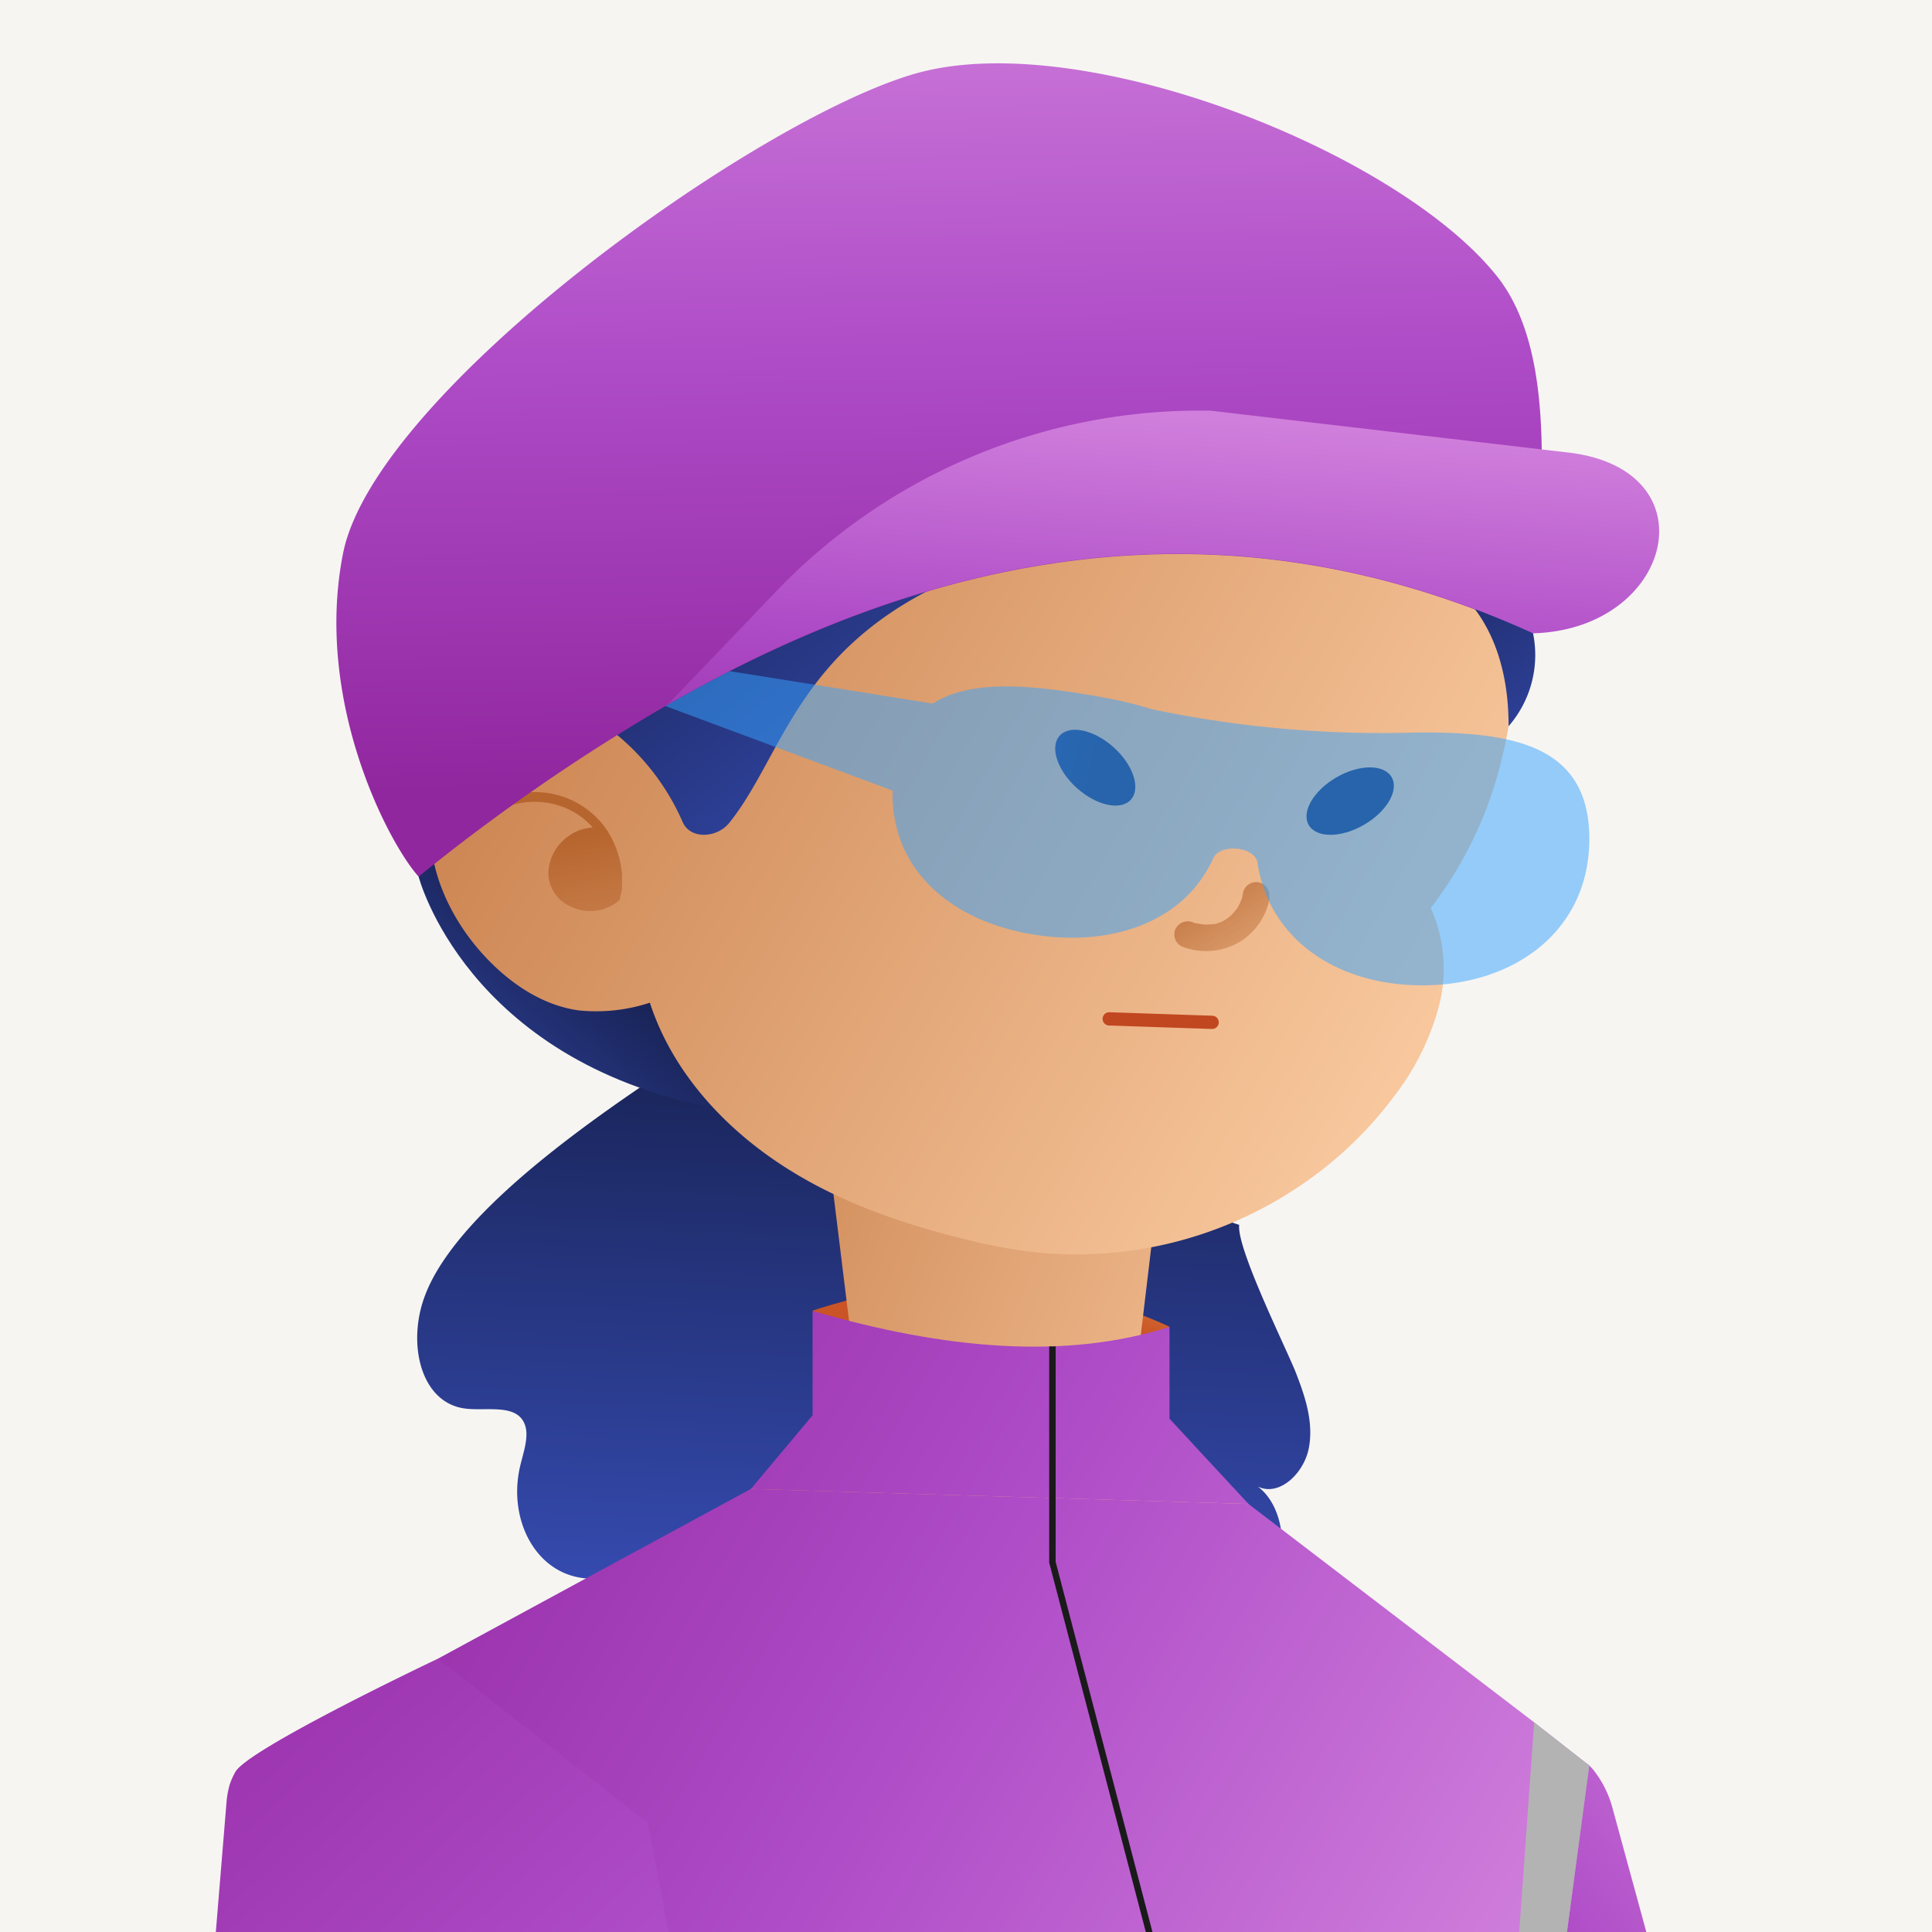 <svg xmlns="http://www.w3.org/2000/svg" xmlns:xlink="http://www.w3.org/1999/xlink" viewBox="0 0 300 300"><defs><style>.cls-1{isolation:isolate;}.cls-2{fill:#f7f5f2;}.cls-3{fill:url(#linear-gradient);}.cls-4{fill:url(#linear-gradient-2);}.cls-5{fill:url(#linear-gradient-3);}.cls-6{fill:url(#linear-gradient-4);}.cls-7{fill:url(#linear-gradient-5);}.cls-8{fill:url(#linear-gradient-6);}.cls-9{fill:url(#linear-gradient-7);}.cls-10{fill:#36a4ff;fill-opacity:0.51;}.cls-11{fill:url(#linear-gradient-8);}.cls-12{fill:url(#linear-gradient-9);}.cls-13{fill:url(#linear-gradient-10);}.cls-14{fill:url(#linear-gradient-11);}.cls-15{fill:url(#linear-gradient-12);}.cls-16{fill:url(#linear-gradient-13);}.cls-17{fill:url(#linear-gradient-14);}.cls-18{fill:url(#linear-gradient-15);}.cls-19{fill:url(#linear-gradient-16);}.cls-20{fill:url(#linear-gradient-17);}.cls-21,.cls-22{fill:none;stroke-miterlimit:10;}.cls-21{stroke:#1a1a1a;}.cls-21,.cls-23{mix-blend-mode:soft-light;}.cls-22{stroke:#c14721;stroke-linecap:round;stroke-width:2.06px;}.cls-23{fill:#b3b3b3;}</style><linearGradient id="linear-gradient" x1="136.09" y1="161.2" x2="132.53" y2="257.08" gradientUnits="userSpaceOnUse"><stop offset="0" stop-color="#182254"/><stop offset="0.71" stop-color="#2f429c"/><stop offset="1" stop-color="#394fba"/></linearGradient><linearGradient id="linear-gradient-2" x1="91.61" y1="146.26" x2="62.03" y2="181.55" xlink:href="#linear-gradient"/><linearGradient id="linear-gradient-3" x1="154.1" y1="203.53" x2="157.85" y2="181.43" gradientUnits="userSpaceOnUse"><stop offset="0" stop-color="#ca5425"/><stop offset="1" stop-color="#ecb662"/></linearGradient><linearGradient id="linear-gradient-4" x1="220.1" y1="240.39" x2="52.39" y2="173.06" gradientUnits="userSpaceOnUse"><stop offset="0" stop-color="#ffd2a9"/><stop offset="1" stop-color="#b7652e"/></linearGradient><linearGradient id="linear-gradient-5" x1="247.94" y1="162.79" x2="32.06" y2="40.2" xlink:href="#linear-gradient-4"/><linearGradient id="linear-gradient-6" x1="100.19" y1="72.59" x2="149.9" y2="135.22" xlink:href="#linear-gradient"/><linearGradient id="linear-gradient-7" x1="86.25" y1="130.51" x2="101.01" y2="213.56" gradientUnits="userSpaceOnUse"><stop offset="0" stop-color="#b7652e"/><stop offset="1" stop-color="#ffd2a9" stop-opacity="0"/></linearGradient><linearGradient id="linear-gradient-8" x1="146.43" y1="121.62" x2="144.24" y2="-9.42" gradientUnits="userSpaceOnUse"><stop offset="0" stop-color="#91279f"/><stop offset="0.5" stop-color="#ae4bc7"/><stop offset="1" stop-color="#d07fdc"/></linearGradient><linearGradient id="linear-gradient-9" x1="184.47" y1="133.71" x2="210.51" y2="174.54" xlink:href="#linear-gradient-7"/><linearGradient id="linear-gradient-10" x1="216.95" y1="81.37" x2="251.13" y2="124.43" xlink:href="#linear-gradient"/><linearGradient id="linear-gradient-11" x1="178.01" y1="136.79" x2="182.76" y2="64.55" xlink:href="#linear-gradient-8"/><linearGradient id="linear-gradient-12" x1="813.3" y1="-73.04" x2="822.64" y2="-112.21" gradientTransform="matrix(-0.99, 0.19, 0.13, 1.46, 986.53, 71.47)" xlink:href="#linear-gradient"/><linearGradient id="linear-gradient-13" x1="191.2" y1="-784.4" x2="200.55" y2="-823.57" gradientTransform="matrix(-0.19, -0.99, -1.46, 0.13, -884.02, 411.85)" xlink:href="#linear-gradient"/><linearGradient id="linear-gradient-14" x1="198.7" y1="334.39" x2="283.28" y2="267.14" xlink:href="#linear-gradient-8"/><linearGradient id="linear-gradient-15" x1="38.27" y1="228.24" x2="220.76" y2="335.17" xlink:href="#linear-gradient-8"/><linearGradient id="linear-gradient-16" x1="3.28" y1="243.12" x2="150.9" y2="401.09" xlink:href="#linear-gradient-8"/><linearGradient id="linear-gradient-17" x1="70.79" y1="172.74" x2="253.29" y2="279.67" xlink:href="#linear-gradient-8"/></defs><title>Icon person</title><g class="cls-1"><g id="Layer_2" data-name="Layer 2"><rect class="cls-2" width="300" height="300"/></g><g id="Layer_1" data-name="Layer 1"><path class="cls-3" d="M145.36,248.57c6,8.82,19,9.57,27,1.61,4.12,2.69,8.85,4.49,13.68,4a14.89,14.89,0,0,0,11.88-8.71c2.2-5,1.25-11.72-2.6-14.64,3.28,1.62,7.16-2,7.92-6s-.59-8-2-11.63-9.24-19.33-8.82-23l-83.54-27.69C97,170.41,71.46,186.7,66,201.15c-2.85,7.47-.68,16.76,6.31,17.58,3.33.39,7.87-.78,9.15,2.38.76,1.88-.18,4.36-.71,6.63-1.63,7.07,1.34,14.22,7,16.57S101,243.9,105.52,238c2.65,9.35,13.56,13.32,22.06,8Z"/><path class="cls-4" d="M65,136.12s7.31,28.41,45.76,35.89l10.65-42.21-50.75-7Z"/><path class="cls-5" d="M181.6,206c-18.52-8.4-37-8.52-55.42-2.49l11.22,10.69h35.11Z"/><path class="cls-6" d="M193.87,233.54c-.49,6.69-70.29,4.61-77.27-2.34l5.3-3.43A22.47,22.47,0,0,0,132,206.41l-2.91-23.66,3.82.64,42.37,7.1,3.79.64-1.88,15.75a23.48,23.48,0,0,0,10.07,22.18Z"/><path class="cls-7" d="M234.49,111.3c-.13.88-.28,1.75-.45,2.63-.2,1.09-.43,2.17-.69,3.25A61.3,61.3,0,0,1,222.17,141a23,23,0,0,1,1.22,15.4,39.47,39.47,0,0,1-6.82,13.71,59.82,59.82,0,0,1-15,14.22,62,62,0,0,1-41.17,10.09,88.86,88.86,0,0,1-10.6-2c-10.16-2.5-20.17-6-28.89-11.83-9-6-16.64-14.55-20-24.89A26.81,26.81,0,0,1,90,156.91c-5.43-.7-10.29-3.86-14.11-7.77-5.72-5.85-9.57-13.88-9.07-22A21.45,21.45,0,0,1,75,111.53a17.11,17.11,0,0,1,5.61-2.81c3.85-1.07,8.38-.6,11.21,2.21l2.41-49.29,128.31-3.39,8.51,12.5a31.52,31.52,0,0,1,2.52,8.65A97.66,97.66,0,0,1,234.49,111.3Z"/><path class="cls-8" d="M95.58,113.92A36.5,36.5,0,0,1,106,127.64c1.2,2.75,5.32,2.49,7.22.16C122,116.89,123.94,99.13,151,88.64,121.43,74,102.07,89,95.58,113.92Z"/><path class="cls-9" d="M96.59,138c0-.16,0-.31,0-.46,0-.31,0-.62,0-.92s0-.34,0-.52,0-.61-.08-.92c0-.14,0-.28-.05-.42a11.64,11.64,0,0,0-.25-1.31h0a13.51,13.51,0,0,0-.43-1.41.25.25,0,0,1,0-.07c-.16-.43-.34-.85-.54-1.27a.83.83,0,0,0-.07-.13c-.08-.17-.15-.34-.24-.51s-.28-.47-.43-.7l0-.06-.15-.25-.14-.17c-.19-.27-.36-.54-.56-.8A13.55,13.55,0,0,0,82.9,123a13.74,13.74,0,0,0-6.69,1.75c-.85.47-.09,1.77.76,1.3a12.6,12.6,0,0,1,10.71-.65,11.35,11.35,0,0,1,4.35,3.1,7.61,7.61,0,0,0-.82.09A7.09,7.09,0,0,0,88.05,130a7.2,7.2,0,0,0-2.9,5.59,5.77,5.77,0,0,0,3.49,5.19,6.92,6.92,0,0,0,7.39-.87h0a.39.39,0,0,0,.1-.08.25.25,0,0,0,.1-.08.47.47,0,0,0,.07-.12.35.35,0,0,0,0-.08s0,0,0-.07,0,0,0-.05a.49.49,0,0,0,0-.12s0-.06,0-.09A9.87,9.87,0,0,0,96.59,138Z"/><path class="cls-10" d="M144.84,109.25c-3,2-5.11,5.13-5.91,10.08a24.46,24.46,0,0,0-.32,3.44L93.12,105.83l-8.43-6.18Z"/><path class="cls-11" d="M239.41,72c0,9.11-1,18.49-1.36,26.39-48.4-22-93.52-12.33-134.3,11h0A302.87,302.87,0,0,0,65,136.12c-4.75-5.28-16.26-27.39-11.73-50.2,5-25.12,64.31-67.57,89-74.53,25.62-7.21,74.34,11.93,90,31.28C238.07,49.77,239.45,60.65,239.41,72Z"/><path class="cls-12" d="M197.17,139.31a10.09,10.09,0,0,1-4.63,6.93,10.29,10.29,0,0,1-9,.74,2.06,2.06,0,0,1-1-2.74,2.13,2.13,0,0,1,2.75-1,1.91,1.91,0,0,0,.36.13c-.28-.08,0,0,.14,0s.5.1.75.14l.48.05c-.22,0-.12,0,0,0s.51,0,.76,0l.48-.06s.43-.07.2,0,.15,0,.19,0l.37-.11c.27-.09.54-.2.8-.31s.22-.1,0,0a3.26,3.26,0,0,0,.4-.24,7.11,7.11,0,0,0,.6-.41l.28-.23c.13-.11.28-.27.07-.06a13.87,13.87,0,0,0,1-1.19c.19-.24-.13.26,0,0l.18-.32c.12-.24.24-.49.34-.74s.09-.23.13-.34c-.07.18,0,.16,0,0a6.71,6.71,0,0,0,.19-.89,2.1,2.1,0,0,1,2.41-1.66,2.12,2.12,0,0,1,1.66,2.41Z"/><path class="cls-13" d="M226.13,91.63s8.17,5.48,8.12,21.14a16.83,16.83,0,0,0,3.8-14.43L228.74,89Z"/><path class="cls-14" d="M238.05,98.34c-48.4-22-93.52-12.33-134.3,11h0l16.75-17.49A91.19,91.19,0,0,1,188,63.77l55.64,6.51C265.93,73,259.75,97.74,238.05,98.34Z"/><ellipse class="cls-15" cx="170.06" cy="119.19" rx="4.26" ry="7.43" transform="translate(-32.19 166.29) rotate(-48.13)"/><ellipse class="cls-16" cx="209.66" cy="124.39" rx="7.43" ry="4.26" transform="translate(-34.11 121.5) rotate(-30)"/><path class="cls-17" d="M265.59,336.47H186.9l0-38.57,27.3-31.12L237.9,272l6.7,1.49c1.05.23,1.28,0,2,.51l.15.13a5.47,5.47,0,0,1,.78.84,16.38,16.38,0,0,1,2.88,5.86Z"/><polygon class="cls-18" points="246.78 274.16 238.43 336.47 76.43 336.47 68 257.56 116.59 231.2 193.87 233.54 238.23 267.45 246.63 274.03 246.78 274.16"/><path class="cls-19" d="M110.71,336.47H30.51L35.16,280a14.49,14.49,0,0,1,.5-2.87,11.59,11.59,0,0,1,.85-1.92C38.22,271.67,68,257.56,68,257.56l32.61,25.51,2.33,12.36Z"/><path class="cls-20" d="M116.6,231.2l9.58-11.44V203.55c20.55,6,39.32,7.62,55.42,2.49V220.3l12.27,13.24Z"/><polyline class="cls-21" points="163.42 209.07 163.42 242.58 178.95 301.96 175.92 336.47"/><path class="cls-10" d="M220.88,113.74h-.79a174.1,174.1,0,0,1-41.27-3.62,58.67,58.67,0,0,0-6.91-1.71h0c-1.18-.23-2.39-.44-3.64-.64-14.12-2.28-27.06-2.57-29.34,11.56s7.47,23.51,21.59,25.79c12,1.94,23.31-1.89,27.83-11.75h0c.87-2.42,6.64-2.05,6.93.73h0c1.89,12,12.62,18.93,25.61,18.9,14.31,0,25.94-8.51,25.9-22.82S235.19,113.71,220.88,113.74Z"/><line class="cls-22" x1="188.22" y1="158.75" x2="172.24" y2="158.21"/><polygon class="cls-23" points="246.78 274.16 238.43 336.47 233.3 336.47 237.9 272.02 238.23 267.45 246.63 274.03 246.78 274.16"/></g></g></svg>
